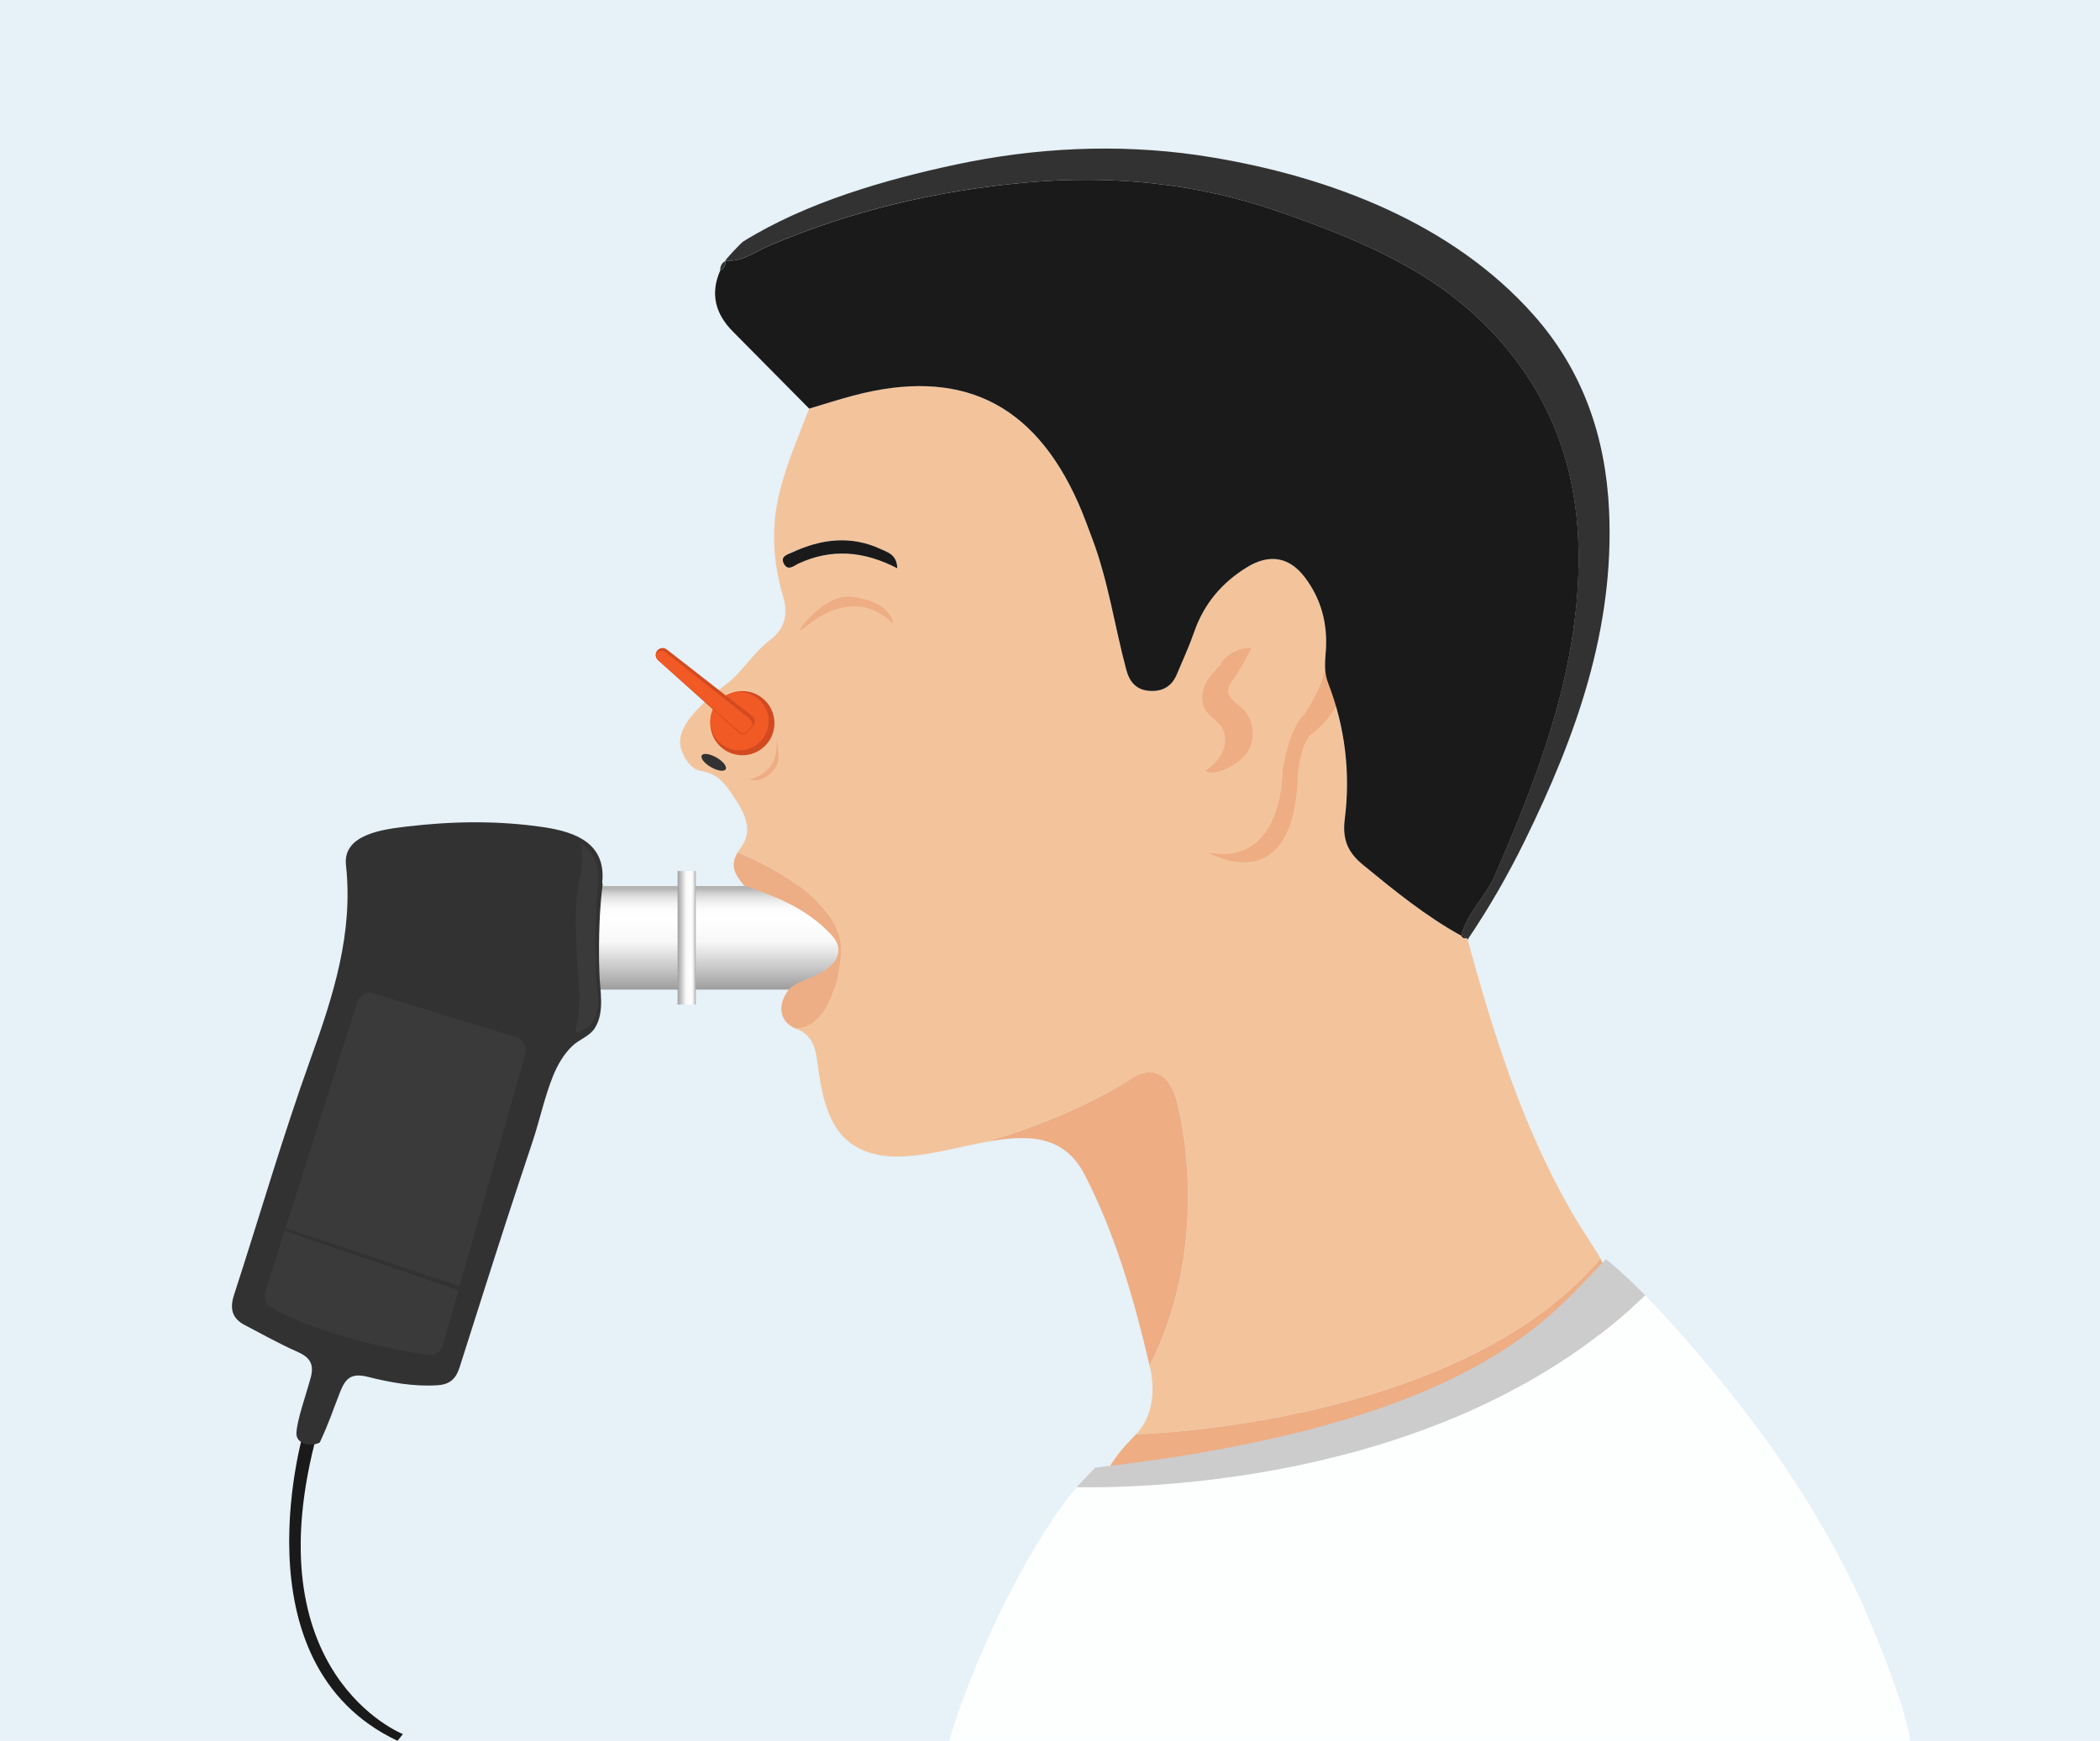 <?xml version="1.0" encoding="UTF-8"?><svg id="Layer_2" xmlns="http://www.w3.org/2000/svg" xmlns:xlink="http://www.w3.org/1999/xlink" viewBox="0 0 408.99 339.11"><defs><style>.cls-1{fill:url(#linear-gradient-2);}.cls-2{fill:#fdfefe;}.cls-3{fill:#3886bd;}.cls-4{fill:#323232;}.cls-5{fill:#f15a24;}.cls-6{fill:#d34a20;}.cls-7{fill:#3a3a3a;}.cls-8{fill:#f3c49c;}.cls-9{fill:none;}.cls-10{fill:#edae85;}.cls-11{fill:#ccc;}.cls-12{fill:#e6f1f8;}.cls-13{fill:#1a1a1a;}.cls-14{fill:url(#linear-gradient);}.cls-15{fill:#eead83;}</style><linearGradient id="linear-gradient" x1="135.52" y1="173.06" x2="135.52" y2="193.38" gradientUnits="userSpaceOnUse"><stop offset="0" stop-color="#b3b3b3"/><stop offset=".04" stop-color="#cdcdcd"/><stop offset=".09" stop-color="#e3e3e3"/><stop offset=".14" stop-color="#f2f2f2"/><stop offset=".2" stop-color="#fcfcfc"/><stop offset=".28" stop-color="#fff"/><stop offset=".51" stop-color="#f8f8f8"/><stop offset=".77" stop-color="#c6c6c6"/><stop offset=".99" stop-color="#999"/></linearGradient><linearGradient id="linear-gradient-2" x1="4142.14" y1="-1045.04" x2="4142.14" y2="-1041.47" gradientTransform="translate(-4008.39 1226.02)" xlink:href="#linear-gradient"/></defs><g id="Layer_1-2"><g><rect class="cls-12" width="408.99" height="339.11"/><g><path class="cls-13" d="M59.38,277.95s-14.04,45.98,18.04,61.15l1.05-1.31s-29.62-11.64-16.6-58.92l-2.49-.92Z"/><g><rect class="cls-14" x="105.24" y="172.59" width="60.56" height="20.18"/><rect class="cls-1" x="120.74" y="180.91" width="26.01" height="3.54" transform="translate(316.42 48.93) rotate(90)"/></g><g><path class="cls-9" d="M171.57,106.98c-5.84-2.73-11.62-2.02-17.28,.62-.89,.42-2.43,.75-1.62,2.24,.8,1.47,1.98,.33,2.85-.07,6.41-2.94,12.67-2.45,19.21,.92-.1-2.67-1.83-3.08-3.17-3.71Z"/><path class="cls-8" d="M311.69,245.17c-.18-.36-.34-.66-.48-.89-1.84-2.94-3.78-5.81-5.49-8.82-9.33-16.45-14.95-34.31-19.89-52.43l-.21-.31c-.58,.14-.95-.07-1.09-.66l.03,.21c-6.93-3.82-13.03-8.8-19.11-13.79-2.8-2.3-4.1-4.73-3.57-8.93,1.14-8.95,.07-17.94-3.22-26.46-.8-2.08-.66-4.01-.49-6.02,.45-5.42-.83-10.37-4.12-14.68-3.07-4.01-6.98-4.51-11.24-1.88-4.89,3.02-8.35,7.11-10.25,12.57-.98,2.82-2.24,5.55-3.4,8.31-.98,2.31-2.76,3.35-5.26,3.19-2.6-.16-3.93-1.73-4.56-4.08-2.28-8.49-3.5-17.27-6.62-25.54-.89-2.36-1.74-4.73-2.76-7.03-8.71-19.59-23.03-26.4-43.84-20.86-2.87,.76-5.69,1.68-8.53,2.52-2.35,6.18-5.11,12.26-6.29,18.79-1.07,5.96-.51,11.96,1.2,17.78,1.05,3.59,.39,6.36-2.75,8.69-2.52,1.87-4.82,5.34-7.15,7.46-2.33,2.12-11.52,8.13-9.98,13.47,.56,1.94,2.04,4.21,4.05,4.43,3.34,.61,4.63,2.64,6.14,4.86,2.5,3.66,3.89,6.87,1.38,10.18-.21,.27-.38,.53-.53,.79,3.83,1.56,20.2,8.85,20.2,19.04,0,0-.82,14.98-8.88,15.27,.05,.02,.1,.05,.15,.07,3.03,1.16,3.69,3.69,4.05,6.42,.73,5.6,1.81,12.79,6.95,16.17,6.92,4.55,16.69,1.17,25.65-.52,.17-.05,16.15-4.34,28.83-12.55,0,0,6.37-4.57,8.72,5.15,0,0,7.21,26.04-5.43,50.93,1.08,4.62,.79,9.82-2.67,13.37,0,0,62.9-1.53,90.45-34.22ZM155.52,109.77c-.87,.4-2.05,1.54-2.85,.07-.81-1.49,.72-1.83,1.62-2.24,5.66-2.63,11.44-3.35,17.28-.62,1.34,.63,3.08,1.04,3.17,3.71-6.54-3.38-12.8-3.87-19.21-.92Z"/><path class="cls-15" d="M318.33,254.9c-3.99-4.07-5.68-7.81-6.64-9.73-27.55,32.7-90.45,34.22-90.45,34.22-1.99,2.05-3.81,4.06-5.23,6.49,.73,1.51,2.11,1.2,3.31,1.07,23.58-2.59,46.85-6.53,68.73-16.26,11.69-5.2,32.11-13.93,30.29-15.79Z"/></g><path class="cls-4" d="M116.69,187.73c0,.57,.02,1.13,.04,1.7,.09,3.45,1.1,7.64-.85,10.78-1.04,1.67-3.02,2.2-4.42,3.54-1.69,1.62-2.9,3.72-3.77,5.88-1.65,4.12-2.57,8.54-3.97,12.75-1.62,4.87-3.24,9.74-4.83,14.62-3.17,9.76-6.26,19.56-9.38,29.34-.72,2.26-1.9,3.35-4.34,3.5-4.63,.29-9.14-.54-13.53-1.64-3.01-.75-4.26,.08-5.34,2.79-1.62,4.09-2.16,6-4.02,9.99-1.62,.91-4.64,.36-4.55-1.82,.1-2.53,1.79-7.16,2.78-10.8,.74-2.73-.24-4.02-2.67-5.08-3.46-1.52-6.76-3.4-10.12-5.14-2.54-1.31-3.01-3.22-2.14-5.91,4.98-15.29,9.44-30.77,14.88-45.89,4.43-12.31,8.38-24.54,6.92-37.82-.67-6.09,7.49-6.99,11.8-7.51,8.92-1.07,17.85-1.2,26.76,.13,6.36,.95,12.09,3.24,11.35,10.73,0,0,.08,.36,.08,.36-.64,5.13-.77,10.31-.69,15.48Zm-27.8,64.35l-.27-.03,.11,.31,.16-.28Zm-3.52,1.34l-.03,.29,.32-.12-.29-.17Zm2.28,1.48l.14,.31,.15-.31h-.29Z"/><path class="cls-4" d="M285.83,183.03s-.21-.31-.21-.31c-.36-.22-.73-.44-1.09-.66,0,0,.03,.21,.03,.21,1.22-4.49,4.83-7.7,6.59-11.78,7.37-17.04,14.14-34.23,15.88-53.06,1.88-20.37-2.51-38.34-17.07-53.4-11.36-11.75-26-17.58-40.83-22.77-15.9-5.57-32.38-7.22-49.34-5.7-17.43,1.56-34.07,5.51-50.13,12.36-2.66,1.13-5.17,3.16-8.37,2.84-.19-.02,3.01-3.44,3.48-3.73,12.19-7.57,27.57-12.04,41.51-15,15.37-3.27,31.28-4.05,46.85-1.83,.95,.14,1.9,.28,2.84,.44,23.07,3.83,46.83,12.81,62.69,30.69,9.62,10.83,14.05,23.75,14.72,38.1,1.07,23.12-6.46,44.05-16.42,64.35-3.27,6.66-6.97,13.1-11.14,19.26Z"/><path class="cls-3" d="M184.5,32.25c-.43,.12-.87,.24-1.3,.36,.43-.12,.87-.24,1.3-.36Z"/><path class="cls-13" d="M174.74,110.69c-6.54-3.38-12.8-3.87-19.21-.92-.87,.4-2.05,1.54-2.85,.07-.81-1.49,.72-1.83,1.62-2.24,5.66-2.63,11.44-3.35,17.28-.62,1.34,.63,3.08,1.04,3.17,3.71Z"/><path class="cls-13" d="M284.54,182.06c.36,.22,.73,.44,1.09,.66-.58,.14-.95-.07-1.09-.66Z"/><path class="cls-4" d="M141.26,50.86c.07,.84-.21,1.48-1.01,1.84,.02-.79,.25-1.46,1.01-1.84Z"/><ellipse class="cls-4" cx="139" cy="148.49" rx="1.08" ry="2.69" transform="translate(-59.09 194.63) rotate(-60)"/><path class="cls-9" d="M171.57,106.98c-5.84-2.73-11.62-2.02-17.28,.62-.89,.42-2.43,.75-1.62,2.24,.8,1.47,1.98,.33,2.85-.07,6.41-2.94,12.67-2.45,19.21,.92-.1-2.67-1.83-3.08-3.17-3.71Z"/><path class="cls-10" d="M163.87,185.08c0-10.19-16.37-17.47-20.2-19.04-1.62,2.68-.43,4.41,1.25,6.47,5.82,1.96,11.51,4.2,16.02,8.6,.99,.97,2.16,2.1,2.33,3.56,.29,2.52-2.17,4.23-4.08,5.19-1.57,.79-4.77,1.67-5.77,3.17-1.97,2.77-1.7,5.99,1.57,7.34,8.06-.29,8.88-15.27,8.88-15.27Z"/><path class="cls-9" d="M171.57,106.98c-5.84-2.73-11.62-2.02-17.28,.62-.89,.42-2.43,.75-1.62,2.24,.8,1.47,1.98,.33,2.85-.07,6.41-2.94,12.67-2.45,19.21,.92-.1-2.67-1.83-3.08-3.17-3.71Z"/><path class="cls-15" d="M229.33,215.09c-2.35-9.72-8.72-5.15-8.72-5.15-12.67,8.21-28.66,12.51-28.83,12.55,8.01-1.51,15.37-1.67,19.5,6.39,6.02,11.75,9.63,24.37,12.61,37.14,12.64-24.89,5.43-50.93,5.43-50.93Z"/><path class="cls-2" d="M372.03,339.11c-.93-7.59-9-26.09-9.59-27.35-6.7-14.39-15.24-27.65-25.1-40.05-4.17-5.24-10.73-13.1-16.92-19.4-37.15,35.68-94.39,37.6-110.72,37.38-7.48,8.62-18.81,29.42-24.87,49.42h187.21Z"/><path class="cls-11" d="M320.41,252.31c-2.69-2.73-5.3-5.18-7.62-6.99-9.47,8.82-22.29,31.77-99.48,40.56-1.23,1.25-2.43,2.52-3.62,3.81,16.34,.23,73.57-1.69,110.72-37.38Z"/><path class="cls-15" d="M258.17,127.07s1.32,3.76-4.16,12.15c0,0-2.58,1.64-4.2,10.67,0,0,.32,19.1-14.53,16.16,0,0,16.14,9.51,17.43-13.82,0,0-.02-6.08,2.5-9.1,0,0,4.54-3.03,6.06-8.08l-3.11-7.97Z"/><path class="cls-13" d="M157.59,79.59c-4.94-4.99-9.87-9.99-14.82-14.97-3.43-3.44-4.5-7.35-2.51-11.92,.79-.36,1.08-1,1.01-1.84,0,0,.04-.1,.04-.1,3.21,.32,5.71-1.71,8.37-2.84,16.06-6.84,32.7-10.79,50.13-12.36,16.96-1.52,33.44,.14,49.34,5.7,14.83,5.19,29.47,11.03,40.83,22.77,14.56,15.06,18.95,33.02,17.07,53.4-1.74,18.83-8.51,36.02-15.88,53.06-1.76,4.07-5.38,7.28-6.59,11.78-6.93-3.82-13.03-8.8-19.11-13.79-2.8-2.3-4.1-4.73-3.57-8.93,1.14-8.95,.07-17.94-3.22-26.46-.8-2.08-.66-4.01-.49-6.02,.45-5.42-.83-10.37-4.12-14.68-3.07-4.01-6.98-4.51-11.24-1.88-4.89,3.02-8.35,7.11-10.25,12.57-.98,2.82-2.24,5.55-3.4,8.31-.98,2.31-2.76,3.35-5.26,3.19-2.6-.16-3.93-1.73-4.56-4.08-2.28-8.49-3.5-17.27-6.62-25.54-.89-2.36-1.74-4.73-2.76-7.03-8.71-19.59-23.03-26.4-43.84-20.86-2.87,.76-5.69,1.68-8.53,2.52Z"/><path class="cls-15" d="M238.03,129.17c-1.23,1.25-2.49,2.53-3.25,4.11s-.93,3.56,0,5.04c.8,1.28,2.28,2.01,3.12,3.26,.94,1.41,.91,3.32,.22,4.86-.69,1.54-1.97,2.76-3.38,3.7,1.12,.67,2.56,.27,3.75-.26,1.71-.75,3.36-1.79,4.41-3.33,1.77-2.6,1.31-6.47-1.01-8.6-1.18-1.08-2.93-2.12-2.7-3.7,.08-.56,.42-1.05,.75-1.52,1.43-2.07,2.69-4.25,3.77-6.52-2.47-.07-4.93,1.27-6.21,3.38"/><path class="cls-15" d="M150.63,141.7c-.72-2.27,1.63,4.66,.83,6.9-.8,2.24-3.32,3.95-5.59,3.24,0,0,7.56-1.32,4.76-10.14Z"/><path class="cls-15" d="M156.55,122.37c-2.85,2.38,3.5-6.59,8.94-6.13,3.7,.31,7.86,1.74,8.52,5.39,0,0-6.55-8.36-17.46,.74Z"/><path class="cls-7" d="M72.85,193.53l27.69,8.5c1.37,.42,2.15,1.86,1.76,3.23l-16.02,56.78c-.36,1.27-1.61,2.09-2.92,1.89-5.5-.82-19.77-3.38-30.44-9.13-1.12-.6-1.66-1.92-1.27-3.13l17.92-56.43c.44-1.38,1.9-2.14,3.28-1.72Z"/><polygon class="cls-4" points="55.43 239.74 89.41 251.36 89.52 250.55 55.6 239.23 55.43 239.74"/><path class="cls-7" d="M113.17,164.29s3.79,2.02,3.32,7.23c0,0-1.22,13.28,.04,23.47,0,0,.2,5.34-4.55,6.17,0,0,1.07-3.32,.83-8.18,0,0-1.54-16.35,.12-21.93,0,0,.71-2.61,.24-6.76Z"/><g><circle class="cls-6" cx="144.58" cy="140.87" r="6.25"/><circle class="cls-5" cx="144.01" cy="140.48" r="5.68"/><path class="cls-6" d="M146.73,141.23l-1.13,1.35c-.43,.52-1.21,.58-1.72,.12l-15.74-14.11c-.54-.49-.6-1.31-.14-1.87h0c.47-.56,1.29-.65,1.87-.2l16.67,13c.53,.42,.62,1.19,.18,1.71Z"/><path class="cls-5" d="M146.34,141.51l-.88,1.06c-.34,.4-1.03,.37-1.53-.07l-15.61-13.79c-.54-.48-.68-1.2-.31-1.63h0c.36-.44,1.1-.43,1.66,.02l16.34,12.92c.52,.41,.68,1.09,.34,1.5Z"/></g></g></g></g></svg>